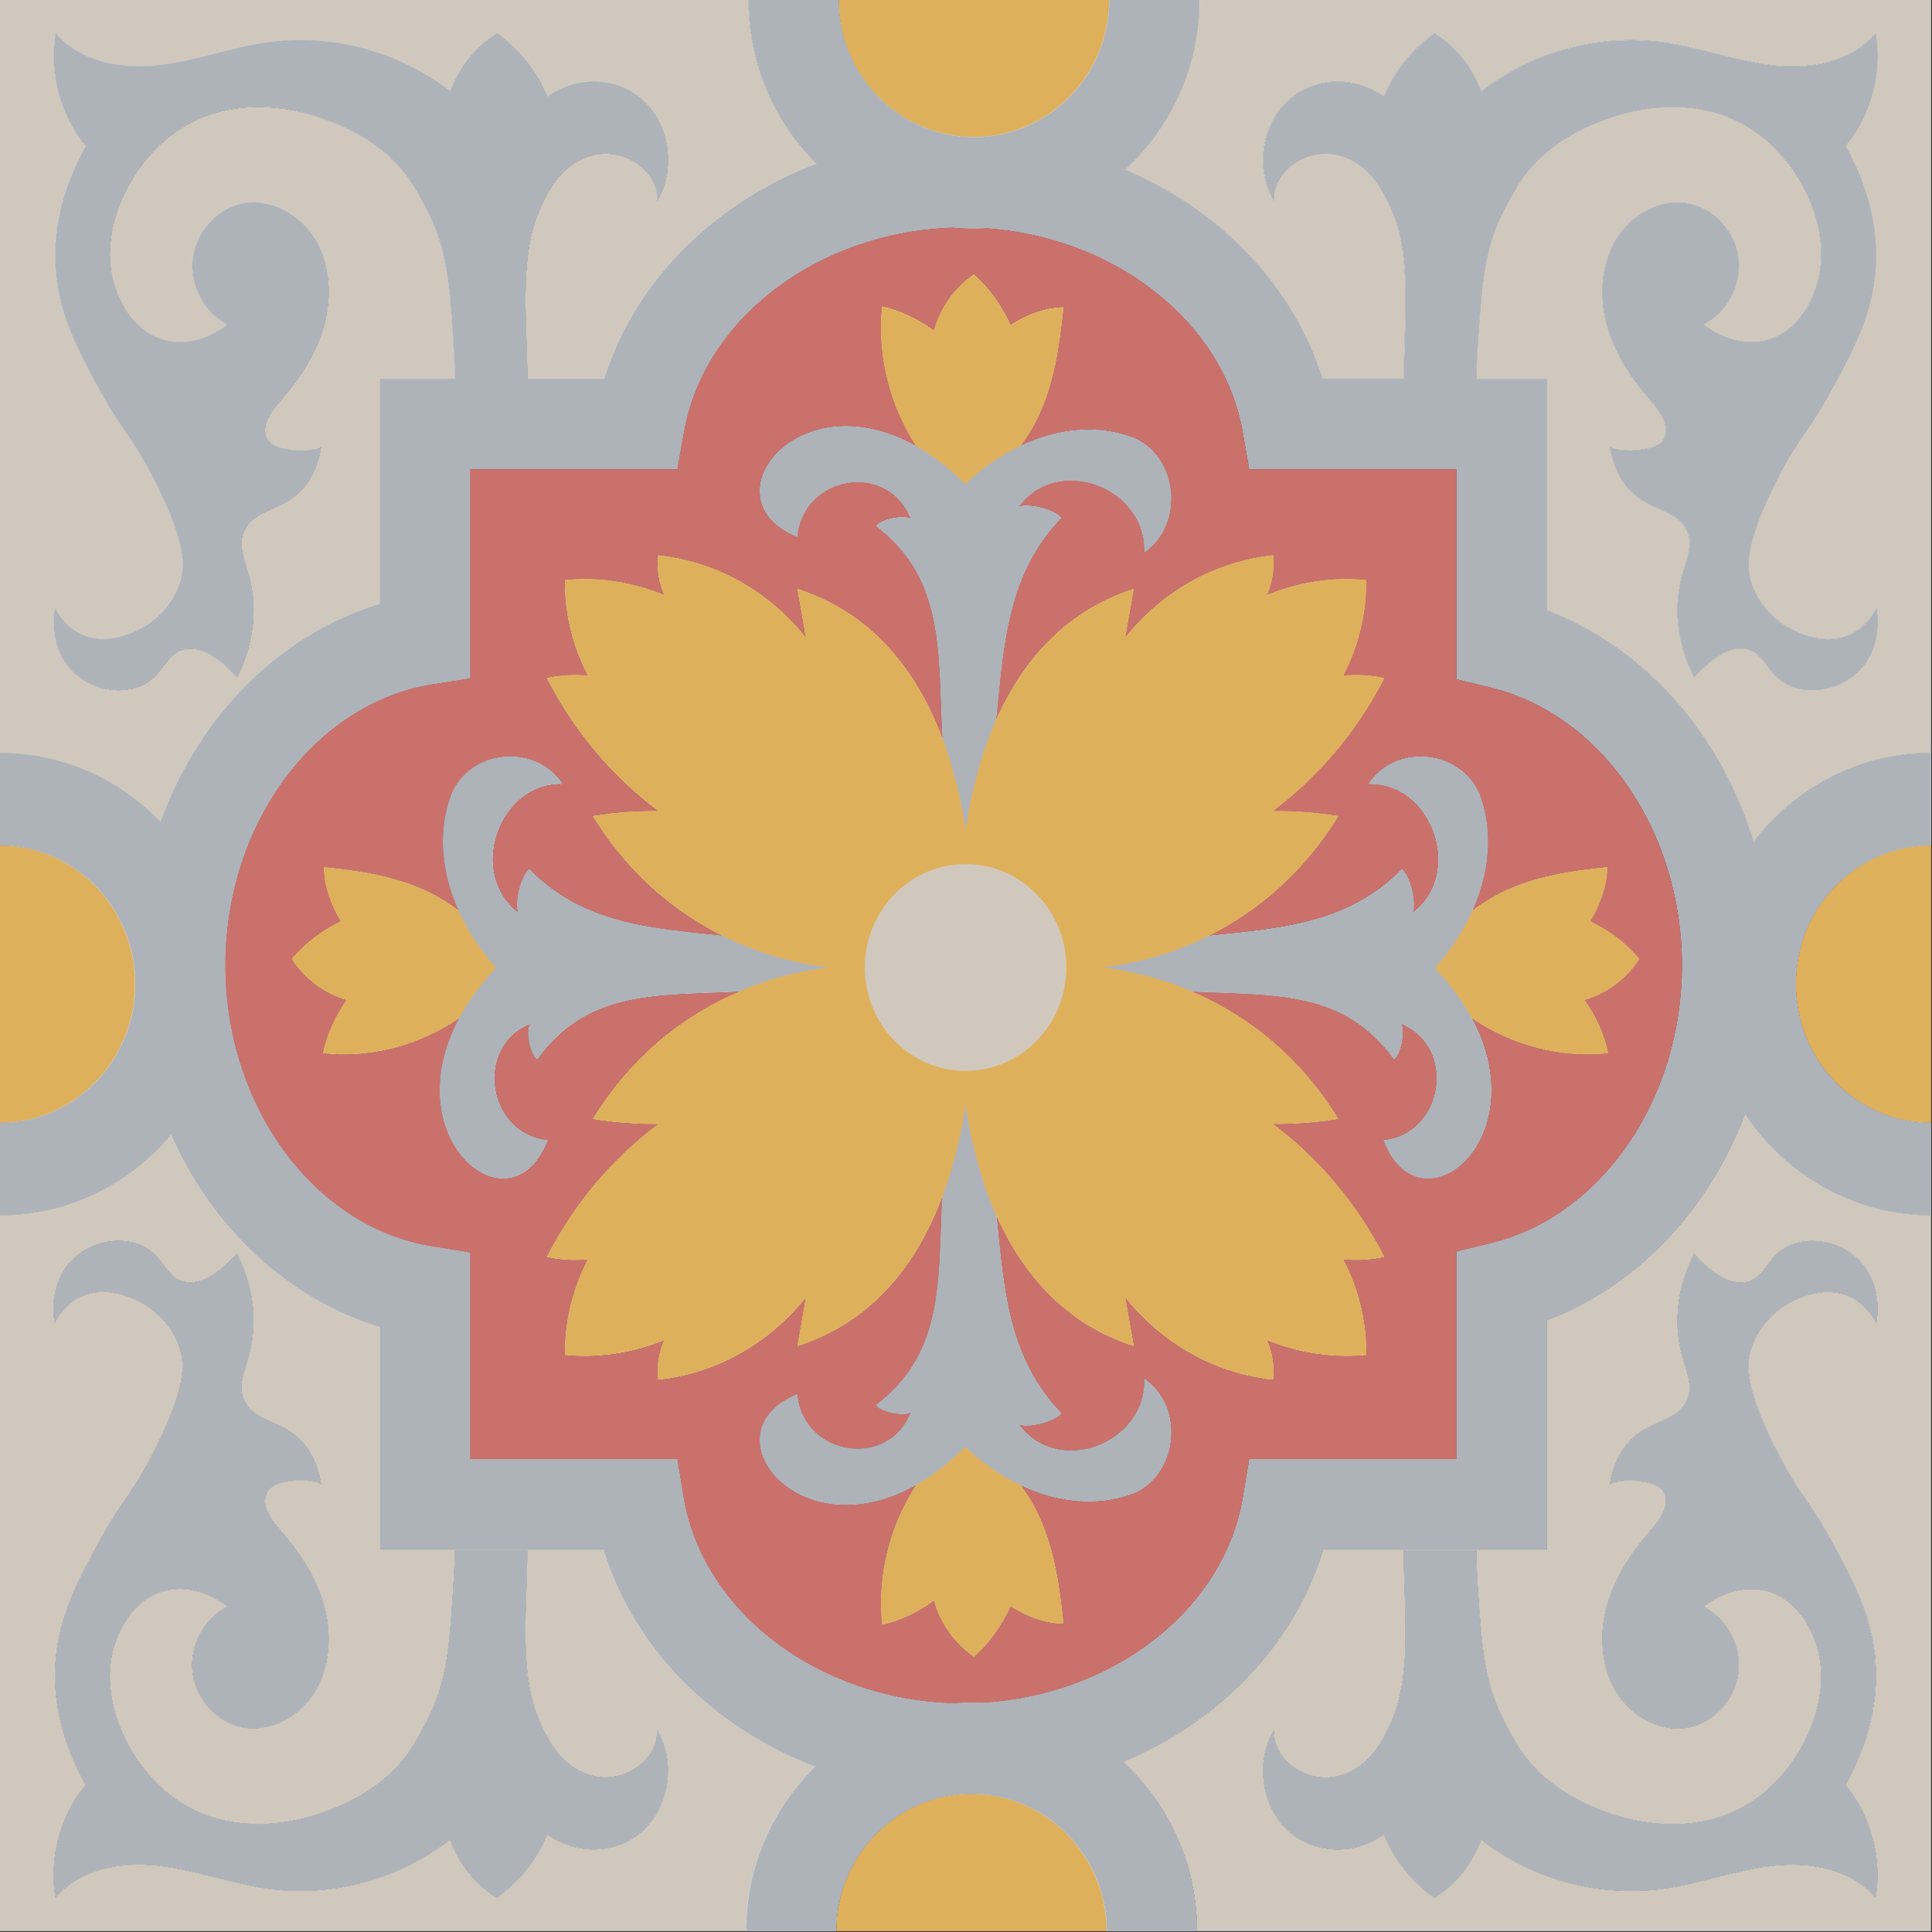 <?xml version="1.0" encoding="UTF-8"?>
<svg id="Camada_2" xmlns="http://www.w3.org/2000/svg" version="1.1" viewBox="0 0 544.22 544.21">
  <rect x="0" y="0" width="544.22" height="544.21" fill="#333333" stroke="none"/>
  <!-- Generator: Adobe Illustrator 29.7.1, SVG Export Plug-In . SVG Version: 2.1.1 Build 8)  -->
  <defs>
    <style>
      .st0, .st1, .st2 {
        fill-rule: evenodd;
      }

      .st0, .st3 {
        fill: #dfb05c;
      }

      .st1 {
        fill: #fff;
      }

      .st4 {
        fill: #ca716c;
      }

      .st5 {
        fill: #adb3b9;
      }

      .st2, .st6 {
        fill: #d1c8bd;
      }
    </style>
  </defs>
  <path class="st0" d="M38.11,277.2c0,21.57-17.1,39.09-38.11,39.09v-78.13c21,0,38.11,17.52,38.11,39.05Z"/>
  <path class="st1" d="M185.11,487.37c5.21,8.66,3.6,21.16-3.71,28.06-7.32,6.94-18.91,7.35-27.27,1.31-1.01,2.55-2.63,5.74-5.18,9.11-3.15,4.16-6.53,6.98-9.04,8.74-1.99-1.24-4.54-3.15-6.98-5.93-3.41-3.9-5.21-7.84-6.12-10.47-14.48,11.25-33.27,16.32-51.2,13.88-10.43-1.43-20.44-5.29-30.91-6.49-10.47-1.2-22.13.79-29.07,9-1.88-11.18,1.31-23.18,8.51-31.77-8.78-15.53-8.93-28.36-8.51-34.43.9-13.24,6.56-23.59,12.79-34.96,6.34-11.55,8.97-12.49,15.57-25.81,8.33-16.77,8.07-23.11,6.75-27.46-1.99-6.71-6.86-10.58-9.08-12.08-1.13-.79-11.03-7.24-19.77-2.33-3.56,1.99-5.51,5.06-6.49,6.9-.23-1.24-1.69-9.87,3.94-16.62,5.29-6.34,14.18-7.84,20.22-5.33,6.64,2.78,6.86,9.15,12.34,10.39,5.33,1.2,10.88-3.56,14.85-7.95,2.18,4.35,4.58,10.77,4.65,18.57.15,12.19-5.55,16.69-2.55,22.88,3.38,6.94,12.23,4.88,18.12,13.99,2.32,3.56,3.11,7.16,3.45,9.53-2.06-1.35-6.9-1.2-9-.83-2.36.45-4.88.86-6.12,3-2.06,3.64,1.13,7.91,3.86,11.03,5.4,6.15,10.05,13.24,12.19,21.27,2.14,8.03,1.58,17.1-2.74,24.12-4.35,7.01-12.72,11.52-20.59,9.83-7.09-1.5-12.9-8.03-13.77-15.49-.86-7.46,3.3-15.27,9.86-18.45-.94-.75-9.08-7.16-18.45-4.24-8.93,2.78-12.27,11.85-13.09,14.18-5.25,14.37,2.62,32.9,14.89,42.76,18.34,14.74,41.26,6.19,44.15,5.06,3.19-1.24,17.29-5.96,25.09-19.13,5.55-9.45,8.59-15.9,10.02-31.02.64-7.09,1.46-19.58,1.42-23.52h20.37c.08,14.74-2.51,34.02,3.19,47.53,3.38,7.95,7.54,14.22,15.72,16.13,8.14,1.95,18.04-4.31,17.67-12.98Z"/>
  <path class="st1" d="M493.22,380.16c-1.27,4.35-1.58,10.69,6.75,27.46,6.6,13.32,9.26,14.25,15.57,25.81,6.23,11.37,11.89,21.72,12.79,34.96.41,6.08.26,18.9-8.48,34.43,7.16,8.59,10.35,20.59,8.48,31.77-6.94-8.21-18.6-10.2-29.07-9-10.47,1.2-20.48,5.06-30.91,6.49-17.93,2.44-36.69-2.63-51.16-13.88-.94,2.63-2.74,6.56-6.15,10.47-2.44,2.78-4.99,4.69-6.98,5.93-2.51-1.76-5.89-4.58-9.04-8.74-2.55-3.38-4.16-6.56-5.18-9.11-8.36,6.04-19.95,5.63-27.27-1.31-7.31-6.9-8.93-19.39-3.71-28.06-.38,8.66,9.53,14.93,17.7,12.98,8.14-1.91,12.3-8.18,15.68-16.13,5.7-13.5,3.11-32.78,3.19-47.53h20.41c-.08,3.94.75,16.43,1.42,23.52,1.39,15.12,4.43,21.57,9.98,31.02,7.8,13.17,21.91,17.89,25.09,19.13,2.89,1.13,25.81,9.68,44.15-5.06,12.27-9.87,20.14-28.4,14.89-42.76-.82-2.33-4.16-11.4-13.05-14.18-9.41-2.93-17.55,3.49-18.49,4.24,6.56,3.19,10.73,10.99,9.86,18.45-.86,7.46-6.68,13.99-13.77,15.49-7.88,1.69-16.24-2.81-20.56-9.83-4.35-7.01-4.91-16.09-2.78-24.12,2.14-8.03,6.79-15.12,12.19-21.27,2.74-3.11,5.93-7.39,3.86-11.03-1.24-2.14-3.75-2.55-6.12-3-2.1-.38-6.94-.52-9,.83.34-2.36,1.13-5.96,3.45-9.53,5.89-9.12,14.78-7.05,18.12-13.99,3-6.19-2.7-10.69-2.55-22.88.08-7.8,2.48-14.22,4.65-18.57,3.98,4.39,9.53,9.15,14.85,7.95,5.48-1.24,5.7-7.61,12.34-10.39,6.04-2.51,14.93-1.01,20.22,5.33,5.63,6.75,4.16,15.38,3.94,16.62-.97-1.84-2.92-4.91-6.49-6.9-8.74-4.91-18.64,1.54-19.77,2.33-2.18,1.5-7.09,5.36-9.08,12.08Z"/>
  <path class="st2" d="M203.04,482.9c-16.13-12.23-27.57-28.43-33.05-46.4h-62.94v-62.72c-17.97-5.4-34.21-16.88-46.51-33.08-4.91-6.45-9.04-13.58-12.42-21.12-11.67,13.92-28.88,22.73-48.12,22.73v201.65h210.21c0-18.19,7.46-34.62,19.43-46.32-9.56-3.68-18.57-8.63-26.59-14.74ZM181.4,515.42c-7.32,6.94-18.91,7.35-27.27,1.31-1.01,2.55-2.63,5.74-5.18,9.11-3.15,4.16-6.53,6.98-9.04,8.74-1.99-1.24-4.54-3.15-6.98-5.93-3.41-3.9-5.21-7.84-6.12-10.47-14.48,11.25-33.27,16.32-51.2,13.88-10.43-1.43-20.44-5.29-30.91-6.49-10.47-1.2-22.13.79-29.07,9-1.88-11.18,1.31-23.18,8.51-31.77-8.78-15.53-8.93-28.36-8.51-34.43.9-13.24,6.56-23.59,12.79-34.96,6.34-11.55,8.97-12.49,15.57-25.81,8.33-16.77,8.07-23.11,6.75-27.46-1.99-6.71-6.86-10.58-9.08-12.08-1.13-.79-11.03-7.24-19.77-2.33-3.56,1.99-5.51,5.06-6.49,6.9-.23-1.24-1.69-9.87,3.94-16.62,5.29-6.34,14.18-7.84,20.22-5.33,6.64,2.78,6.86,9.15,12.34,10.39,5.33,1.2,10.88-3.56,14.85-7.95,2.18,4.35,4.58,10.77,4.65,18.57.15,12.19-5.55,16.69-2.55,22.88,3.38,6.94,12.23,4.88,18.12,13.99,2.32,3.56,3.11,7.16,3.45,9.53-2.06-1.35-6.9-1.2-9-.83-2.36.45-4.88.86-6.12,3-2.06,3.64,1.13,7.91,3.86,11.03,5.4,6.15,10.05,13.24,12.19,21.27,2.14,8.03,1.58,17.1-2.74,24.12-4.35,7.01-12.72,11.52-20.59,9.83-7.09-1.5-12.9-8.03-13.77-15.49-.86-7.46,3.3-15.27,9.86-18.45-.94-.75-9.08-7.16-18.45-4.24-8.93,2.78-12.27,11.85-13.09,14.18-5.25,14.37,2.62,32.9,14.89,42.76,18.34,14.74,41.26,6.19,44.15,5.06,3.19-1.24,17.29-5.96,25.09-19.13,5.55-9.45,8.59-15.9,10.02-31.02.64-7.09,1.46-19.58,1.42-23.52h20.37c.08,14.74-2.51,34.02,3.19,47.53,3.38,7.95,7.54,14.22,15.72,16.13,8.14,1.95,18.04-4.31,17.67-12.98,5.21,8.66,3.6,21.16-3.71,28.06Z"/>
  <path class="st2" d="M491.53,313.85c-3.3,8.66-7.62,16.8-12.87,24.19-11.18,15.79-26.22,27.57-42.99,33.91v64.55h-62.98c-5.44,17.97-16.92,34.17-33.01,46.4-7.13,5.4-14.97,9.9-23.33,13.43,12.79,11.78,20.82,28.77,20.82,47.64h206.79v-201.65c-21.76,0-41-11.29-52.44-28.47ZM499.97,407.62c6.6,13.32,9.26,14.25,15.57,25.81,6.23,11.37,11.89,21.72,12.79,34.96.41,6.08.26,18.9-8.48,34.43,7.16,8.59,10.35,20.59,8.48,31.77-6.94-8.21-18.6-10.2-29.07-9-10.47,1.2-20.48,5.06-30.91,6.49-17.93,2.44-36.69-2.63-51.16-13.88-.94,2.63-2.74,6.56-6.15,10.47-2.44,2.78-4.99,4.69-6.98,5.93-2.51-1.76-5.89-4.58-9.04-8.74-2.55-3.38-4.16-6.56-5.18-9.11-8.36,6.04-19.95,5.63-27.27-1.31-7.31-6.9-8.93-19.39-3.71-28.06-.38,8.66,9.53,14.93,17.7,12.98,8.14-1.91,12.3-8.18,15.68-16.13,5.7-13.5,3.11-32.78,3.19-47.53h20.41c-.08,3.94.75,16.43,1.42,23.52,1.39,15.12,4.43,21.57,9.98,31.02,7.8,13.17,21.91,17.89,25.09,19.13,2.89,1.13,25.81,9.68,44.15-5.06,12.27-9.87,20.14-28.4,14.89-42.76-.82-2.33-4.16-11.4-13.05-14.18-9.41-2.93-17.55,3.49-18.49,4.24,6.56,3.19,10.73,10.99,9.86,18.45-.86,7.46-6.68,13.99-13.77,15.49-7.88,1.69-16.24-2.81-20.56-9.83-4.35-7.01-4.91-16.09-2.78-24.12,2.14-8.03,6.79-15.12,12.19-21.27,2.74-3.11,5.93-7.39,3.86-11.03-1.24-2.14-3.75-2.55-6.12-3-2.1-.38-6.94-.52-9,.83.34-2.36,1.13-5.96,3.45-9.53,5.89-9.12,14.78-7.05,18.12-13.99,3-6.19-2.7-10.69-2.55-22.88.08-7.8,2.48-14.22,4.65-18.57,3.98,4.39,9.53,9.15,14.85,7.95,5.48-1.24,5.7-7.61,12.34-10.39,6.04-2.51,14.93-1.01,20.22,5.33,5.63,6.75,4.16,15.38,3.94,16.62-.97-1.84-2.92-4.91-6.49-6.9-8.74-4.91-18.64,1.54-19.77,2.33-2.18,1.5-7.09,5.36-9.08,12.08-1.27,4.35-1.58,10.69,6.75,27.46Z"/>
  <path class="st2" d="M543.97,0v212.08c-20.29,0-38.37,9.83-50,25.06-3.45-11.29-8.63-21.94-15.3-31.32-11.18-15.79-26.22-27.57-42.99-33.91v-65.23h-19.84c0-4.39.79-16.13,1.42-22.92,1.39-15.12,4.43-21.57,9.98-31.02,7.8-13.17,21.91-17.89,25.09-19.13,2.89-1.13,25.81-9.68,44.15,5.06,12.27,9.83,20.14,28.36,14.89,42.76-.82,2.29-4.16,11.4-13.05,14.18-9.41,2.93-17.55-3.49-18.49-4.24,6.56-3.23,10.73-10.99,9.86-18.46-.86-7.46-6.68-14.03-13.77-15.53-7.88-1.65-16.24,2.85-20.56,9.87-4.35,7.01-4.91,16.05-2.78,24.08,2.14,8.03,6.79,15.15,12.19,21.31,2.74,3.11,5.93,7.39,3.86,11.03-1.24,2.14-3.75,2.55-6.12,2.96-2.1.41-6.94.56-9-.79.34,2.36,1.13,5.96,3.45,9.53,5.89,9.08,14.78,7.05,18.12,13.99,3,6.15-2.7,10.69-2.55,22.88.08,7.8,2.48,14.22,4.65,18.57,3.98-4.39,9.53-9.15,14.85-7.95,5.48,1.24,5.7,7.61,12.34,10.39,6.04,2.51,14.93,1.01,20.22-5.33,5.63-6.75,4.16-15.42,3.94-16.62-.97,1.84-2.92,4.91-6.49,6.9-8.74,4.91-18.64-1.58-19.77-2.33-2.18-1.5-7.09-5.4-9.08-12.08-1.27-4.35-1.58-10.69,6.75-27.49,6.6-13.32,9.26-14.25,15.57-25.77,6.23-11.37,11.89-21.72,12.79-35,.41-6.04.26-18.87-8.48-34.43,7.16-8.55,10.35-20.56,8.48-31.73-6.94,8.18-18.6,10.2-29.07,9-10.47-1.2-20.48-5.06-30.91-6.49-17.93-2.44-36.69,2.63-51.16,13.84-.94-2.59-2.74-6.53-6.15-10.43-2.44-2.78-4.99-4.69-6.98-5.93-2.51,1.76-5.89,4.58-9.04,8.74-2.55,3.34-4.16,6.56-5.18,9.11-8.36-6.04-19.95-5.63-27.27,1.31-7.31,6.9-8.93,19.35-3.71,28.06-.38-8.67,9.53-14.93,17.7-12.98,8.14,1.91,12.3,8.18,15.68,16.13,5.63,13.32,3.19,32.26,3.19,46.92h-22.92c-5.59-17.78-17.07-33.83-33.12-45.95-6.9-5.21-14.48-9.53-22.51-12.94,12.87-11.82,20.97-28.85,20.97-47.79h206.12Z"/>
  <path class="st2" d="M230.05,46.06c-9.6,3.64-18.64,8.55-26.71,14.67-16.06,12.12-27.57,28.17-33.12,45.95h-21.68c0-14.67-2.44-33.61,3.19-46.92,3.38-7.95,7.54-14.22,15.72-16.13,8.14-1.95,18.04,4.31,17.67,12.98,5.21-8.7,3.6-21.16-3.71-28.06-7.32-6.94-18.91-7.35-27.27-1.31-1.01-2.55-2.63-5.78-5.18-9.11-3.15-4.16-6.53-6.98-9.04-8.74-1.99,1.24-4.54,3.15-6.98,5.93-3.41,3.9-5.21,7.84-6.12,10.43-14.48-11.22-33.27-16.28-51.2-13.84-10.43,1.42-20.44,5.29-30.91,6.49-10.47,1.2-22.13-.83-29.07-9-1.88,11.18,1.31,23.18,8.51,31.73-8.78,15.57-8.93,28.39-8.51,34.43.9,13.28,6.56,23.63,12.79,35,6.34,11.52,8.97,12.45,15.57,25.77,8.33,16.8,8.07,23.14,6.75,27.49-1.99,6.68-6.86,10.58-9.08,12.08-1.13.75-11.03,7.24-19.77,2.33-3.56-1.99-5.51-5.06-6.49-6.9-.23,1.2-1.69,9.87,3.94,16.62,5.29,6.34,14.18,7.84,20.22,5.33,6.64-2.78,6.86-9.15,12.34-10.39,5.33-1.2,10.88,3.56,14.85,7.95,2.18-4.35,4.58-10.77,4.65-18.57.15-12.19-5.55-16.73-2.55-22.88,3.38-6.94,12.23-4.91,18.12-13.99,2.32-3.56,3.11-7.16,3.45-9.53-2.06,1.35-6.9,1.2-9,.79-2.36-.41-4.88-.83-6.12-2.96-2.06-3.64,1.13-7.91,3.86-11.03,5.4-6.15,10.05-13.28,12.19-21.31,2.14-8.03,1.58-17.07-2.74-24.08-4.35-7.01-12.72-11.52-20.59-9.87-7.09,1.5-12.9,8.06-13.77,15.53-.86,7.46,3.3,15.23,9.86,18.46-.94.75-9.08,7.16-18.45,4.24-8.93-2.78-12.27-11.89-13.09-14.18-5.25-14.4,2.62-32.93,14.89-42.76,18.34-14.74,41.26-6.19,44.15-5.06,3.19,1.24,17.29,5.96,25.09,19.13,5.55,9.45,8.59,15.9,10.02,31.02.64,6.79,1.39,18.45,1.42,22.92h-21.12v63.39c-17.97,5.4-34.21,16.88-46.51,33.08-6.45,8.51-11.63,18.12-15.38,28.36-11.52-11.97-27.5-19.43-45.16-19.43V0h210.88c0,18.04,7.35,34.36,19.17,46.06Z"/>
  <path class="st0" d="M312.46,0c0,21.04-16.69,38.22-37.32,38.64-1.05-.04-2.1-.08-3.15-.08-19.88-1.24-35.75-18.04-35.75-38.56h76.22Z"/>
  <path class="st0" d="M543.97,238.15v78.13c-21,0-38.11-17.52-38.11-39.09s17.1-39.05,38.11-39.05Z"/>
  <path class="st0" d="M311.78,543.97h-76.22c0-21.31,17.1-38.67,38.11-38.67s38.11,17.37,38.11,38.67Z"/>
  <path class="st1" d="M452.78,244.23c-.08,5.33-2.06,10.73-4.8,15.27,5.36,2.63,9.94,6,13.84,10.62-3.6,5.59-9.19,9.75-15.45,11.59,3.11,4.31,5.63,9.71,6.64,14.97-13.32,1.5-27.19-2.18-38.37-9.83,18.38,34.32-14.74,60.84-24.91,34.32,16.92-1.65,20.86-26.33,4.88-32.78,1.42,1.8-.15,9.11-1.95,10.02-14.25-19.77-34.1-17.93-56.87-19.09,6.64,2.81,13.77,6.83,20.78,12.45,9.98,8.06,16.47,16.88,20.48,23.44-3.23.56-6.71.98-10.5,1.2-2.81.19-5.44.26-7.91.23,4.31,3.26,9.15,7.39,13.95,12.57,8.25,8.85,13.77,17.74,17.41,24.87-1.61.34-3.49.68-5.63.79-2.25.15-4.28.08-5.96-.11,1.54,2.93,3.19,6.68,4.43,11.22,1.73,6.19,2.1,11.7,2.06,15.72-3.71.38-8.48.45-13.99-.34-5.74-.83-10.47-2.4-13.99-3.83.56,1.24,1.16,2.96,1.54,5.06.41,2.48.34,4.58.19,6.11-4.69-.53-10.69-1.69-17.29-4.5-12.45-5.33-20.33-13.62-24.34-18.61.82,4.58,1.61,9.11,2.4,13.65-6.86-2.21-11.74-5.06-14.67-6.98-12.08-8.03-19.43-19.43-23.97-29.52,2.03,20.67,3.3,39.84,18.19,55.33-1.5,2.4-9.79,4.39-11.97,3.11,10.84,15,35.97,5.59,35.37-12.79,11.21,7.69,9.64,26.52-2.7,32.15-10.73,4.16-22.06,2.63-32.11-2.14,1.91,2.51,3.56,5.25,4.91,8.1,4.58,9.64,6.04,20.26,7.13,30.91-5.21-.04-10.47-2.06-14.89-4.91-2.59,5.51-5.85,10.2-10.35,14.22-5.44-3.71-9.53-9.42-11.29-15.83-4.24,3.15-9.49,5.74-14.59,6.79-1.46-13.69,2.1-27.94,9.6-39.39-33.53,18.91-59.34-15.08-33.5-25.54,1.61,17.4,25.69,21.38,32,5.03-1.8,1.46-8.89-.19-9.79-1.99,19.32-14.67,17.48-35.15,18.64-58.59-4.16,11.22-11.82,25.54-26.18,35.07-2.92,1.91-7.8,4.76-14.67,6.98.79-4.54,1.58-9.08,2.4-13.65-4.01,4.99-11.89,13.28-24.34,18.61-6.6,2.81-12.6,3.98-17.25,4.5-.19-1.54-.26-3.64.15-6.11.34-2.1.97-3.83,1.54-5.06-3.53,1.43-8.25,3-13.99,3.83-5.51.79-10.28.71-13.99.34-.04-4.01.34-9.53,2.06-15.72,1.24-4.54,2.89-8.29,4.43-11.22-1.69.19-3.71.26-5.96.11-2.14-.11-4.05-.45-5.63-.79,3.64-7.13,9.15-16.02,17.41-24.87,4.84-5.18,9.64-9.3,13.99-12.57-2.51.04-5.18-.04-7.95-.23-3.79-.23-7.32-.64-10.5-1.2,4.05-6.56,10.5-15.38,20.48-23.44,7.01-5.63,14.14-9.6,20.78-12.45-22.77,1.16-42.61-.68-56.87,19.09-1.76-.9-3.38-8.21-1.95-10.02-15.98,6.45-12.04,31.13,4.91,32.78-10.2,26.52-43.33,0-24.91-34.36-11.18,7.69-25.09,11.37-38.41,9.87,1.05-5.25,3.56-10.65,6.64-14.97-6.26-1.84-11.85-6-15.45-11.59,3.9-4.61,8.48-7.99,13.84-10.62-2.74-4.54-4.73-9.94-4.8-15.27,10.43,1.09,20.74,2.59,30.16,7.31,2.74,1.39,5.4,3,7.84,4.95-4.61-10.32-6.08-21.87-1.99-32.86,5.44-12.68,23.78-14.29,31.28-2.78-17.89-.6-27.08,25.17-12.42,36.27-1.28-2.21.67-10.73,3.04-12.27,15.19,15.38,33.98,16.62,54.28,18.72-5.21-2.63-10.65-5.96-15.98-10.28-9.98-8.06-16.43-16.88-20.48-23.44,3.19-.53,6.71-.98,10.5-1.2,2.78-.19,5.44-.23,7.95-.23-4.35-3.26-9.15-7.39-13.99-12.57-8.25-8.85-13.77-17.74-17.41-24.87,1.58-.34,3.49-.68,5.63-.79,2.25-.15,4.28-.08,5.96.11-1.54-2.93-3.19-6.68-4.43-11.22-1.73-6.19-2.1-11.7-2.06-15.72,3.71-.38,8.48-.49,13.99.34,5.74.83,10.47,2.4,13.99,3.86-.56-1.28-1.2-3-1.54-5.1-.41-2.48-.34-4.58-.15-6.11,4.65.53,10.65,1.73,17.25,4.5,12.45,5.33,20.33,13.62,24.34,18.61-.82-4.58-1.61-9.11-2.4-13.65,6.86,2.21,11.74,5.06,14.67,7.01,14.4,9.53,22.06,23.93,26.26,35.18-1.31-23.97.94-44.9-18.72-59.83.9-1.8,7.99-3.45,9.79-1.99-6.3-16.39-30.38-12.38-32,5.03-25.84-10.47-.04-44.45,33.5-25.58-7.5-11.44-11.07-25.69-9.6-39.35,5.1,1.05,10.35,3.64,14.59,6.79,1.76-6.41,5.85-12.15,11.29-15.83,4.5,4.01,7.77,8.7,10.35,14.22,4.43-2.85,9.68-4.88,14.89-4.95-1.09,10.69-2.55,21.27-7.13,30.91-1.35,2.85-3,5.55-4.88,8.1,10.05-4.76,21.34-6.26,32.07-2.1,12.34,5.63,13.92,24.42,2.7,32.15.6-18.38-24.53-27.79-35.37-12.79,2.18-1.28,10.47.71,11.97,3.11-15.23,15.83-16.2,35.52-18.34,56.75,4.54-10.17,11.89-21.76,24.12-29.82,2.92-1.95,7.8-4.8,14.67-7.01-.79,4.54-1.58,9.08-2.4,13.65,4.01-4.99,11.89-13.28,24.34-18.61,6.6-2.78,12.6-3.98,17.29-4.5.15,1.54.23,3.64-.19,6.11-.37,2.1-.97,3.83-1.54,5.1,3.53-1.46,8.25-3.04,13.99-3.86,5.51-.83,10.28-.71,13.99-.34.04,4.01-.34,9.53-2.06,15.72-1.24,4.54-2.89,8.29-4.43,11.22,1.69-.19,3.71-.26,5.96-.11,2.14.11,4.01.45,5.63.79-3.64,7.13-9.15,16.02-17.41,24.87-4.8,5.18-9.64,9.3-13.95,12.57,2.47,0,5.1.04,7.91.23,3.79.23,7.28.68,10.5,1.2-4.01,6.56-10.5,15.38-20.48,23.44-5.36,4.31-10.76,7.65-15.98,10.28,20.29-2.1,39.09-3.34,54.31-18.72,2.33,1.54,4.28,10.05,3,12.27,14.67-11.1,5.48-36.87-12.42-36.27,7.5-11.52,25.84-9.9,31.28,2.78,4.09,10.99,2.62,22.54-1.99,32.86,2.44-1.91,5.1-3.56,7.84-4.95,9.41-4.73,19.73-6.23,30.16-7.31Z"/>
  <path class="st1" d="M543.97,238.15v-26.07c-20.29,0-38.37,9.83-50,25.06-3.45-11.29-8.63-21.94-15.3-31.32-11.18-15.79-26.22-27.57-42.99-33.91v-65.23h-19.84c0-4.39.79-16.13,1.42-22.92,1.39-15.12,4.43-21.57,9.98-31.02,7.8-13.17,21.91-17.89,25.09-19.13,2.89-1.13,25.81-9.68,44.15,5.06,12.27,9.83,20.14,28.36,14.89,42.76-.82,2.29-4.16,11.4-13.05,14.18-9.41,2.93-17.55-3.49-18.49-4.24,6.56-3.23,10.73-10.99,9.86-18.46-.86-7.46-6.68-14.03-13.77-15.53-7.88-1.65-16.24,2.85-20.56,9.87-4.35,7.01-4.91,16.05-2.78,24.08,2.14,8.03,6.79,15.15,12.19,21.31,2.74,3.11,5.93,7.39,3.86,11.03-1.24,2.14-3.75,2.55-6.12,2.96-2.1.41-6.94.56-9-.79.34,2.36,1.13,5.96,3.45,9.53,5.89,9.08,14.78,7.05,18.12,13.99,3,6.15-2.7,10.69-2.55,22.88.08,7.8,2.48,14.22,4.65,18.57,3.98-4.39,9.53-9.15,14.85-7.95,5.48,1.24,5.7,7.61,12.34,10.39,6.04,2.51,14.93,1.01,20.22-5.33,5.63-6.75,4.16-15.42,3.94-16.62-.97,1.84-2.92,4.91-6.49,6.9-8.74,4.91-18.64-1.58-19.77-2.33-2.18-1.5-7.09-5.4-9.08-12.08-1.27-4.35-1.58-10.69,6.75-27.49,6.6-13.32,9.26-14.25,15.57-25.77,6.23-11.37,11.89-21.72,12.79-35,.41-6.04.26-18.87-8.48-34.43,7.16-8.55,10.35-20.56,8.48-31.73-6.94,8.18-18.6,10.2-29.07,9-10.47-1.2-20.48-5.06-30.91-6.49-17.93-2.44-36.69,2.63-51.16,13.84-.94-2.59-2.74-6.53-6.15-10.43-2.44-2.78-4.99-4.69-6.98-5.93-2.51,1.76-5.89,4.58-9.04,8.74-2.55,3.34-4.16,6.56-5.18,9.11-8.36-6.04-19.95-5.63-27.27,1.31-7.31,6.9-8.93,19.35-3.71,28.06-.38-8.67,9.53-14.93,17.7-12.98,8.14,1.91,12.3,8.18,15.68,16.13,5.63,13.32,3.19,32.26,3.19,46.92h-22.92c-5.59-17.78-17.07-33.83-33.12-45.95-6.9-5.21-14.48-9.53-22.51-12.94,12.87-11.82,20.97-28.85,20.97-47.79h-25.39c0,21.04-16.69,38.22-37.32,38.64-1.05-.04-2.1-.08-3.15-.08-19.88-1.24-35.75-18.04-35.75-38.56h-25.36c0,18.04,7.35,34.36,19.17,46.06-9.6,3.64-18.64,8.55-26.71,14.67-16.06,12.12-27.57,28.17-33.12,45.95h-21.68c0-14.67-2.44-33.61,3.19-46.92,3.38-7.95,7.54-14.22,15.72-16.13,8.14-1.95,18.04,4.31,17.67,12.98,5.21-8.7,3.6-21.16-3.71-28.06-7.32-6.94-18.91-7.35-27.27-1.31-1.01-2.55-2.63-5.78-5.18-9.11-3.15-4.16-6.53-6.98-9.04-8.74-1.99,1.24-4.54,3.15-6.98,5.93-3.41,3.9-5.21,7.84-6.12,10.43-14.48-11.22-33.27-16.28-51.2-13.84-10.43,1.42-20.44,5.29-30.91,6.49-10.47,1.2-22.13-.83-29.07-9-1.88,11.18,1.31,23.18,8.51,31.73-8.78,15.57-8.93,28.39-8.51,34.43.9,13.28,6.56,23.63,12.79,35,6.34,11.52,8.97,12.45,15.57,25.77,8.33,16.8,8.07,23.14,6.75,27.49-1.99,6.68-6.86,10.58-9.08,12.08-1.13.75-11.03,7.24-19.77,2.33-3.56-1.99-5.51-5.06-6.49-6.9-.23,1.2-1.69,9.87,3.94,16.62,5.29,6.34,14.18,7.84,20.22,5.33,6.64-2.78,6.86-9.15,12.34-10.39,5.33-1.2,10.88,3.56,14.85,7.95,2.18-4.35,4.58-10.77,4.65-18.57.15-12.19-5.55-16.73-2.55-22.88,3.38-6.94,12.23-4.91,18.12-13.99,2.32-3.56,3.11-7.16,3.45-9.53-2.06,1.35-6.9,1.2-9,.79-2.36-.41-4.88-.83-6.12-2.96-2.06-3.64,1.13-7.91,3.86-11.03,5.4-6.15,10.05-13.28,12.19-21.31,2.14-8.03,1.58-17.07-2.74-24.08-4.35-7.01-12.72-11.52-20.59-9.87-7.09,1.5-12.9,8.06-13.77,15.53-.86,7.46,3.3,15.23,9.86,18.46-.94.75-9.08,7.16-18.45,4.24-8.93-2.78-12.27-11.89-13.09-14.18-5.25-14.4,2.62-32.93,14.89-42.76,18.34-14.74,41.26-6.19,44.15-5.06,3.19,1.24,17.29,5.96,25.09,19.13,5.55,9.45,8.59,15.9,10.02,31.02.64,6.79,1.39,18.45,1.42,22.92h-21.12v63.39c-17.97,5.4-34.21,16.88-46.51,33.08-6.45,8.51-11.63,18.12-15.38,28.36-11.52-11.97-27.5-19.43-45.16-19.43v26.07c21,0,38.11,17.52,38.11,39.05s-17.1,39.09-38.11,39.09v26.03c19.24,0,36.46-8.81,48.12-22.73,3.38,7.54,7.5,14.67,12.42,21.12,12.3,16.2,28.55,27.68,46.51,33.08v62.72h62.94c5.48,17.97,16.92,34.17,33.05,46.4,8.03,6.11,17.03,11.07,26.59,14.74-11.97,11.7-19.43,28.13-19.43,46.32h25.36c0-21.31,17.1-38.67,38.11-38.67s38.11,17.37,38.11,38.67h25.39c0-18.87-8.03-35.86-20.82-47.64,8.36-3.53,16.2-8.03,23.33-13.43,16.09-12.23,27.57-28.43,33.01-46.4h62.98v-64.55c16.77-6.34,31.81-18.12,42.99-33.91,5.25-7.39,9.56-15.53,12.87-24.19,11.44,17.18,30.68,28.47,52.44,28.47v-26.03c-21,0-38.11-17.52-38.11-39.09s17.1-39.05,38.11-39.05ZM420,350.19l-9.71,2.36v58.48h-58.37l-1.76,10.65c-5.21,31.55-36.16,55.7-73.14,57.95-1.12-.04-2.21-.08-3.34-.08-1.69,0-3.38.08-5.06.23-38.26-1.13-70.71-25.73-76.07-58.1l-1.76-10.65h-58.33v-58.22l-10.69-1.73c-33.24-5.33-58.29-39.39-58.29-79.18s25.06-73.78,58.29-79.15l10.69-1.69v-58.89h58.33l1.88-10.54c5.59-31.96,37.77-56.23,75.51-57.54,2.03.19,4.13.3,6.19.3,1.27,0,2.51-.04,3.75-.11,36.2,2.63,66.54,26.41,71.98,57.35l1.84,10.54h58.37v59.12l9.71,2.36c31.17,7.61,53.83,40.51,53.83,78.25s-22.66,70.71-53.83,78.28Z"/>
  <path class="st5" d="M524.61,187.93c-5.29,6.34-14.18,7.84-20.22,5.33-6.64-2.78-6.86-9.15-12.34-10.39-5.33-1.2-10.88,3.56-14.85,7.95-2.18-4.35-4.58-10.77-4.65-18.57-.15-12.19,5.55-16.73,2.55-22.88-3.34-6.94-12.23-4.91-18.12-13.99-2.32-3.56-3.11-7.16-3.45-9.53,2.06,1.35,6.9,1.2,9,.79,2.36-.41,4.88-.83,6.12-2.96,2.06-3.64-1.13-7.91-3.86-11.03-5.4-6.15-10.05-13.28-12.19-21.31-2.14-8.03-1.58-17.07,2.78-24.08,4.31-7.01,12.68-11.52,20.56-9.87,7.09,1.5,12.9,8.06,13.77,15.53.86,7.46-3.3,15.23-9.86,18.46.94.75,9.08,7.16,18.49,4.24,8.89-2.78,12.23-11.89,13.05-14.18,5.25-14.4-2.62-32.93-14.89-42.76-18.34-14.74-41.26-6.19-44.15-5.06-3.19,1.24-17.29,5.96-25.09,19.13-5.55,9.45-8.59,15.9-9.98,31.02-.64,6.79-1.42,18.53-1.42,22.92v.56h-20.41v-.56c0-14.67,2.44-33.61-3.19-46.92-3.38-7.95-7.54-14.22-15.68-16.13-8.18-1.95-18.08,4.31-17.7,12.98-5.21-8.7-3.6-21.16,3.71-28.06,7.32-6.94,18.91-7.35,27.27-1.31,1.01-2.55,2.63-5.78,5.18-9.11,3.15-4.16,6.53-6.98,9.04-8.74,1.99,1.24,4.54,3.15,6.98,5.93,3.41,3.9,5.21,7.84,6.15,10.43,14.48-11.22,33.23-16.28,51.16-13.84,10.43,1.42,20.44,5.29,30.91,6.49,10.47,1.2,22.13-.83,29.07-9,1.88,11.18-1.31,23.18-8.48,31.73,8.74,15.57,8.89,28.39,8.48,34.43-.9,13.28-6.56,23.63-12.79,35-6.3,11.52-8.97,12.45-15.57,25.77-8.33,16.8-8.03,23.14-6.75,27.49,1.99,6.68,6.9,10.58,9.08,12.08,1.13.75,11.03,7.24,19.77,2.33,3.56-1.99,5.51-5.06,6.49-6.9.23,1.2,1.69,9.87-3.94,16.62Z"/>
  <path class="st5" d="M185.11,56.6c.38-8.67-9.53-14.93-17.67-12.98-8.18,1.91-12.34,8.18-15.72,16.13-5.63,13.32-3.19,32.26-3.19,46.92v.56h-20.37v-.56c-.04-4.46-.79-16.13-1.42-22.92-1.43-15.12-4.47-21.57-10.02-31.02-7.8-13.17-21.91-17.89-25.09-19.13-2.89-1.13-25.81-9.68-44.15,5.06-12.27,9.83-20.14,28.36-14.89,42.76.82,2.29,4.16,11.4,13.09,14.18,9.38,2.93,17.52-3.49,18.45-4.24-6.56-3.23-10.73-10.99-9.86-18.46.86-7.46,6.68-14.03,13.77-15.53,7.88-1.65,16.24,2.85,20.59,9.87,4.31,7.01,4.88,16.05,2.74,24.08-2.14,8.03-6.79,15.15-12.19,21.31-2.74,3.11-5.93,7.39-3.86,11.03,1.24,2.14,3.75,2.55,6.12,2.96,2.1.41,6.94.56,9-.79-.34,2.36-1.13,5.96-3.45,9.53-5.89,9.08-14.74,7.05-18.12,13.99-3,6.15,2.7,10.69,2.55,22.88-.08,7.8-2.48,14.22-4.65,18.57-3.98-4.39-9.53-9.15-14.85-7.95-5.48,1.24-5.7,7.61-12.34,10.39-6.04,2.51-14.93,1.01-20.22-5.33-5.63-6.75-4.16-15.42-3.94-16.62.97,1.84,2.92,4.91,6.49,6.9,8.74,4.91,18.64-1.58,19.77-2.33,2.21-1.5,7.09-5.4,9.08-12.08,1.31-4.35,1.58-10.69-6.75-27.49-6.6-13.32-9.23-14.25-15.57-25.77-6.23-11.37-11.89-21.72-12.79-35-.41-6.04-.26-18.87,8.51-34.43-7.2-8.55-10.39-20.56-8.51-31.73,6.94,8.18,18.6,10.2,29.07,9,10.47-1.2,20.48-5.06,30.91-6.49,17.93-2.44,36.72,2.63,51.2,13.84.9-2.59,2.7-6.53,6.12-10.43,2.44-2.78,4.99-4.69,6.98-5.93,2.51,1.76,5.89,4.58,9.04,8.74,2.55,3.34,4.16,6.56,5.18,9.11,8.36-6.04,19.95-5.63,27.27,1.31,7.31,6.9,8.93,19.35,3.71,28.06Z"/>
  <path class="st5" d="M519.85,502.82c7.16,8.59,10.35,20.59,8.48,31.77-6.94-8.21-18.6-10.2-29.07-9-10.47,1.2-20.48,5.06-30.91,6.49-17.93,2.44-36.69-2.63-51.16-13.88-.94,2.63-2.74,6.56-6.15,10.47-2.44,2.78-4.99,4.69-6.98,5.93-2.51-1.76-5.89-4.58-9.04-8.74-2.55-3.38-4.16-6.56-5.18-9.11-8.36,6.04-19.95,5.63-27.27-1.31-7.31-6.9-8.93-19.39-3.71-28.06-.38,8.66,9.53,14.93,17.7,12.98,8.14-1.91,12.3-8.18,15.68-16.13,5.7-13.5,3.11-32.78,3.19-47.53h20.41c-.08,3.94.75,16.43,1.42,23.52,1.39,15.12,4.43,21.57,9.98,31.02,7.8,13.17,21.91,17.89,25.09,19.13,2.89,1.13,25.81,9.68,44.15-5.06,12.27-9.87,20.14-28.4,14.89-42.76-.82-2.33-4.16-11.4-13.05-14.18-9.41-2.93-17.55,3.49-18.49,4.24,6.56,3.19,10.73,10.99,9.86,18.45-.86,7.46-6.68,13.99-13.77,15.49-7.88,1.69-16.24-2.81-20.56-9.83-4.35-7.01-4.91-16.09-2.78-24.12,2.14-8.03,6.79-15.12,12.19-21.27,2.74-3.11,5.93-7.39,3.86-11.03-1.24-2.14-3.75-2.55-6.12-3-2.1-.38-6.94-.52-9,.83.34-2.36,1.13-5.96,3.45-9.53,5.89-9.12,14.78-7.05,18.12-13.99,3-6.19-2.7-10.69-2.55-22.88.08-7.8,2.48-14.22,4.65-18.57,3.98,4.39,9.53,9.15,14.85,7.95,5.48-1.24,5.7-7.61,12.34-10.39,6.04-2.51,14.93-1.01,20.22,5.33,5.63,6.75,4.16,15.38,3.94,16.62-.97-1.84-2.92-4.91-6.49-6.9-8.74-4.91-18.64,1.54-19.77,2.33-2.18,1.5-7.09,5.36-9.08,12.08-1.27,4.35-1.58,10.69,6.75,27.46,6.6,13.32,9.26,14.25,15.57,25.81,6.23,11.37,11.89,21.72,12.79,34.96.41,6.08.26,18.9-8.48,34.43Z"/>
  <path class="st5" d="M181.4,515.42c-7.32,6.94-18.91,7.35-27.27,1.31-1.01,2.55-2.63,5.74-5.18,9.11-3.15,4.16-6.53,6.98-9.04,8.74-1.99-1.24-4.54-3.15-6.98-5.93-3.41-3.9-5.21-7.84-6.12-10.47-14.48,11.25-33.27,16.32-51.2,13.88-10.43-1.43-20.44-5.29-30.91-6.49-10.47-1.2-22.13.79-29.07,9-1.88-11.18,1.31-23.18,8.51-31.77-8.78-15.53-8.93-28.36-8.51-34.43.9-13.24,6.56-23.59,12.79-34.96,6.34-11.55,8.97-12.49,15.57-25.81,8.33-16.77,8.07-23.11,6.75-27.46-1.99-6.71-6.86-10.58-9.08-12.08-1.13-.79-11.03-7.24-19.77-2.33-3.56,1.99-5.51,5.06-6.49,6.9-.23-1.24-1.69-9.87,3.94-16.62,5.29-6.34,14.18-7.84,20.22-5.33,6.64,2.78,6.86,9.15,12.34,10.39,5.33,1.2,10.88-3.56,14.85-7.95,2.18,4.35,4.58,10.77,4.65,18.57.15,12.19-5.55,16.69-2.55,22.88,3.38,6.94,12.23,4.88,18.12,13.99,2.32,3.56,3.11,7.16,3.45,9.53-2.06-1.35-6.9-1.2-9-.83-2.36.45-4.88.86-6.12,3-2.06,3.64,1.13,7.91,3.86,11.03,5.4,6.15,10.05,13.24,12.19,21.27,2.14,8.03,1.58,17.1-2.74,24.12-4.35,7.01-12.72,11.52-20.59,9.83-7.09-1.5-12.9-8.03-13.77-15.49-.86-7.46,3.3-15.27,9.86-18.45-.94-.75-9.08-7.16-18.45-4.24-8.93,2.78-12.27,11.85-13.09,14.18-5.25,14.37,2.62,32.9,14.89,42.76,18.34,14.74,41.26,6.19,44.15,5.06,3.19-1.24,17.29-5.96,25.09-19.13,5.55-9.45,8.59-15.9,10.02-31.02.64-7.09,1.46-19.58,1.42-23.52h20.37c.08,14.74-2.51,34.02,3.19,47.53,3.38,7.95,7.54,14.22,15.72,16.13,8.14,1.95,18.04-4.31,17.67-12.98,5.21,8.66,3.6,21.16-3.71,28.06Z"/>
  <path class="st5" d="M543.97,238.15v-26.07c-20.29,0-38.37,9.83-50,25.06-3.45-11.29-8.63-21.94-15.3-31.32-11.18-15.79-26.22-27.57-42.99-33.91v-65.23h-63.17c-5.59-17.78-17.07-33.83-33.12-45.95-6.9-5.21-14.48-9.53-22.51-12.94,12.87-11.82,20.97-28.85,20.97-47.79h-25.39c0,21.04-16.69,38.22-37.32,38.64-1.05-.04-2.1-.08-3.15-.08-19.88-1.24-35.75-18.04-35.75-38.56h-25.36c0,18.04,7.35,34.36,19.17,46.06-9.6,3.64-18.64,8.55-26.71,14.67-16.06,12.12-27.57,28.17-33.12,45.95h-63.17v63.39c-17.97,5.4-34.21,16.88-46.51,33.08-6.45,8.51-11.63,18.12-15.38,28.36-11.52-11.97-27.5-19.43-45.16-19.43v26.07c21,0,38.11,17.52,38.11,39.05s-17.1,39.09-38.11,39.09v26.03c19.24,0,36.46-8.81,48.12-22.73,3.38,7.54,7.5,14.67,12.42,21.12,12.3,16.2,28.55,27.68,46.51,33.08v62.72h62.94c5.48,17.97,16.92,34.17,33.05,46.4,8.03,6.11,17.03,11.07,26.59,14.74-11.97,11.7-19.43,28.13-19.43,46.32h25.36c0-21.31,17.1-38.67,38.11-38.67s38.11,17.37,38.11,38.67h25.39c0-18.87-8.03-35.86-20.82-47.64,8.36-3.53,16.2-8.03,23.33-13.43,16.09-12.23,27.57-28.43,33.01-46.4h62.98v-64.55c16.77-6.34,31.81-18.12,42.99-33.91,5.25-7.39,9.56-15.53,12.87-24.19,11.44,17.18,30.68,28.47,52.44,28.47v-26.03c-21,0-38.11-17.52-38.11-39.09s17.1-39.05,38.11-39.05ZM420,350.19l-9.71,2.36v58.48h-58.37l-1.76,10.65c-5.21,31.55-36.16,55.7-73.14,57.95-1.12-.04-2.21-.08-3.34-.08-1.69,0-3.38.08-5.06.23-38.26-1.13-70.71-25.73-76.07-58.1l-1.76-10.65h-58.33v-58.22l-10.69-1.73c-33.24-5.33-58.29-39.39-58.29-79.18s25.06-73.78,58.29-79.15l10.69-1.69v-58.89h58.33l1.88-10.54c5.59-31.96,37.77-56.23,75.51-57.54,2.03.19,4.13.3,6.19.3,1.27,0,2.51-.04,3.75-.11,36.2,2.63,66.54,26.41,71.98,57.35l1.84,10.54h58.37v59.12l9.71,2.36c31.17,7.61,53.83,40.51,53.83,78.25s-22.66,70.71-53.83,78.28Z"/>
  <path class="st4" d="M420,193.66l-9.71-2.36v-59.12h-58.37l-1.84-10.54c-5.44-30.95-35.78-54.73-71.98-57.35-1.24.08-2.48.11-3.75.11-2.06,0-4.16-.11-6.19-.3-37.74,1.31-69.92,25.58-75.51,57.54l-1.88,10.54h-58.33v58.89l-10.69,1.69c-33.24,5.36-58.29,39.39-58.29,79.15s25.06,73.86,58.29,79.18l10.69,1.73v58.22h58.33l1.76,10.65c5.36,32.37,37.81,56.98,76.07,58.1,1.69-.15,3.38-.23,5.06-.23,1.12,0,2.21.04,3.34.08,36.99-2.25,67.93-26.41,73.14-57.95l1.76-10.65h58.37v-58.48l9.71-2.36c31.17-7.58,53.83-40.51,53.83-78.28s-22.66-70.63-53.83-78.25ZM453.01,296.67c-13.32,1.5-27.19-2.18-38.37-9.83,18.38,34.32-14.74,60.84-24.91,34.32,16.92-1.65,20.86-26.33,4.88-32.78,1.42,1.8-.15,9.11-1.95,10.02-14.25-19.77-34.1-17.93-56.87-19.09,6.64,2.81,13.77,6.83,20.78,12.45,9.98,8.06,16.47,16.88,20.48,23.44-3.23.56-6.71.98-10.5,1.2-2.81.19-5.44.26-7.91.23,4.31,3.26,9.15,7.39,13.95,12.57,8.25,8.85,13.77,17.74,17.41,24.87-1.61.34-3.49.68-5.63.79-2.25.15-4.28.08-5.96-.11,1.54,2.93,3.19,6.68,4.43,11.22,1.73,6.19,2.1,11.7,2.06,15.72-3.71.38-8.48.45-13.99-.34-5.74-.83-10.47-2.4-13.99-3.83.56,1.24,1.16,2.96,1.54,5.06.41,2.48.34,4.58.19,6.11-4.69-.53-10.69-1.69-17.29-4.5-12.45-5.33-20.33-13.62-24.34-18.61.82,4.58,1.61,9.11,2.4,13.65-6.86-2.21-11.74-5.06-14.67-6.98-12.08-8.03-19.43-19.43-23.97-29.52,2.03,20.67,3.3,39.84,18.19,55.33-1.5,2.4-9.79,4.39-11.97,3.11,10.84,15,35.97,5.59,35.37-12.79,11.21,7.69,9.64,26.52-2.7,32.15-10.73,4.16-22.06,2.63-32.11-2.14,1.91,2.51,3.56,5.25,4.91,8.1,4.58,9.64,6.04,20.26,7.13,30.91-5.21-.04-10.47-2.06-14.89-4.91-2.59,5.51-5.85,10.2-10.35,14.22-5.44-3.71-9.53-9.42-11.29-15.83-4.24,3.15-9.49,5.74-14.59,6.79-1.46-13.69,2.1-27.94,9.6-39.39-33.53,18.91-59.34-15.08-33.5-25.54,1.61,17.4,25.69,21.38,32,5.03-1.8,1.46-8.89-.19-9.79-1.99,19.32-14.67,17.48-35.15,18.64-58.59-4.16,11.22-11.82,25.54-26.18,35.07-2.92,1.91-7.8,4.76-14.67,6.98.79-4.54,1.58-9.08,2.4-13.65-4.01,4.99-11.89,13.28-24.34,18.61-6.6,2.81-12.6,3.98-17.25,4.5-.19-1.54-.26-3.64.15-6.11.34-2.1.97-3.83,1.54-5.06-3.53,1.43-8.25,3-13.99,3.83-5.51.79-10.28.71-13.99.34-.04-4.01.34-9.53,2.06-15.72,1.24-4.54,2.89-8.29,4.43-11.22-1.69.19-3.71.26-5.96.11-2.14-.11-4.05-.45-5.63-.79,3.64-7.13,9.15-16.02,17.41-24.87,4.84-5.18,9.64-9.3,13.99-12.57-2.51.04-5.18-.04-7.95-.23-3.79-.23-7.32-.64-10.5-1.2,4.05-6.56,10.5-15.38,20.48-23.44,7.01-5.63,14.14-9.6,20.78-12.45-22.77,1.16-42.61-.68-56.87,19.09-1.76-.9-3.38-8.21-1.95-10.02-15.98,6.45-12.04,31.13,4.91,32.78-10.2,26.52-43.33,0-24.91-34.36-11.18,7.69-25.09,11.37-38.41,9.87,1.05-5.25,3.56-10.65,6.64-14.97-6.26-1.84-11.85-6-15.45-11.59,3.9-4.61,8.48-7.99,13.84-10.62-2.74-4.54-4.73-9.94-4.8-15.27,10.43,1.09,20.74,2.59,30.16,7.31,2.74,1.39,5.4,3,7.84,4.95-4.61-10.32-6.08-21.87-1.99-32.86,5.44-12.68,23.78-14.29,31.28-2.78-17.89-.6-27.08,25.17-12.42,36.27-1.28-2.21.67-10.73,3.04-12.27,15.19,15.38,33.98,16.62,54.28,18.72-5.21-2.63-10.65-5.96-15.98-10.28-9.98-8.06-16.43-16.88-20.48-23.44,3.19-.53,6.71-.98,10.5-1.2,2.78-.19,5.44-.23,7.95-.23-4.35-3.26-9.15-7.39-13.99-12.57-8.25-8.85-13.77-17.74-17.41-24.87,1.58-.34,3.49-.68,5.63-.79,2.25-.15,4.28-.08,5.96.11-1.54-2.93-3.19-6.68-4.43-11.22-1.73-6.19-2.1-11.7-2.06-15.72,3.71-.38,8.48-.49,13.99.34,5.74.83,10.47,2.4,13.99,3.86-.56-1.28-1.2-3-1.54-5.1-.41-2.48-.34-4.58-.15-6.11,4.65.53,10.65,1.73,17.25,4.5,12.45,5.33,20.33,13.62,24.34,18.61-.82-4.58-1.61-9.11-2.4-13.65,6.86,2.21,11.74,5.06,14.67,7.01,14.4,9.53,22.06,23.93,26.26,35.18-1.31-23.97.94-44.9-18.72-59.83.9-1.8,7.99-3.45,9.79-1.99-6.3-16.39-30.38-12.38-32,5.03-25.84-10.47-.04-44.45,33.5-25.58-7.5-11.44-11.07-25.69-9.6-39.35,5.1,1.05,10.35,3.64,14.59,6.79,1.76-6.41,5.85-12.15,11.29-15.83,4.5,4.01,7.77,8.7,10.35,14.22,4.43-2.85,9.68-4.88,14.89-4.95-1.09,10.69-2.55,21.27-7.13,30.91-1.35,2.85-3,5.55-4.88,8.1,10.05-4.76,21.34-6.26,32.07-2.1,12.34,5.63,13.92,24.42,2.7,32.15.6-18.38-24.53-27.79-35.37-12.79,2.18-1.28,10.47.71,11.97,3.11-15.23,15.83-16.2,35.52-18.34,56.75,4.54-10.17,11.89-21.76,24.12-29.82,2.92-1.95,7.8-4.8,14.67-7.01-.79,4.54-1.58,9.08-2.4,13.65,4.01-4.99,11.89-13.28,24.34-18.61,6.6-2.78,12.6-3.98,17.29-4.5.15,1.54.23,3.64-.19,6.11-.37,2.1-.97,3.83-1.54,5.1,3.53-1.46,8.25-3.04,13.99-3.86,5.51-.83,10.28-.71,13.99-.34.04,4.01-.34,9.53-2.06,15.72-1.24,4.54-2.89,8.29-4.43,11.22,1.69-.19,3.71-.26,5.96-.11,2.14.11,4.01.45,5.63.79-3.64,7.13-9.15,16.02-17.41,24.87-4.8,5.18-9.64,9.3-13.95,12.57,2.47,0,5.1.04,7.91.23,3.79.23,7.28.68,10.5,1.2-4.01,6.56-10.5,15.38-20.48,23.44-5.36,4.31-10.76,7.65-15.98,10.28,20.29-2.1,39.09-3.34,54.31-18.72,2.33,1.54,4.28,10.05,3,12.27,14.67-11.1,5.48-36.87-12.42-36.27,7.5-11.52,25.84-9.9,31.28,2.78,4.09,10.99,2.62,22.54-1.99,32.86,2.44-1.91,5.1-3.56,7.84-4.95,9.41-4.73,19.73-6.23,30.16-7.31-.08,5.33-2.06,10.73-4.8,15.27,5.36,2.63,9.94,6,13.84,10.62-3.6,5.59-9.19,9.75-15.45,11.59,3.11,4.31,5.63,9.71,6.64,14.97Z"/>
  <path class="st3" d="M142.42,274.31c-3.6,4.91-8.06,9.11-13.05,12.49-11.18,7.69-25.09,11.37-38.41,9.87,1.05-5.25,3.56-10.65,6.64-14.97-6.26-1.84-11.85-6-15.45-11.59,3.9-4.61,8.48-7.99,13.84-10.62-2.74-4.54-4.73-9.94-4.8-15.27,10.43,1.09,20.74,2.59,30.16,7.31,2.74,1.39,5.4,3,7.84,4.95,5.96,4.54,10.8,10.62,13.24,17.82Z"/>
  <path class="st3" d="M446.37,281.7c3.11,4.31,5.63,9.71,6.64,14.97-13.32,1.5-27.19-2.18-38.37-9.83-5.03-3.38-9.45-7.61-13.09-12.53,2.4-7.2,7.28-13.24,13.24-17.82,2.44-1.91,5.1-3.56,7.84-4.95,9.41-4.73,19.73-6.23,30.16-7.31-.08,5.33-2.06,10.73-4.8,15.27,5.36,2.63,9.94,6,13.84,10.62-3.6,5.59-9.19,9.75-15.45,11.59Z"/>
  <path class="st3" d="M299.59,86.54c-1.09,10.69-2.55,21.27-7.13,30.91-1.35,2.85-3,5.55-4.88,8.1-4.43,6.11-10.32,11.07-17.33,13.54-4.8-3.71-8.89-8.29-12.19-13.43-7.5-11.44-11.07-25.69-9.6-39.35,5.1,1.05,10.35,3.64,14.59,6.79,1.76-6.41,5.85-12.15,11.29-15.83,4.5,4.01,7.77,8.7,10.35,14.22,4.43-2.85,9.68-4.88,14.89-4.95Z"/>
  <path class="st3" d="M299.59,457.4c-5.21-.04-10.47-2.06-14.89-4.91-2.59,5.51-5.85,10.2-10.35,14.22-5.44-3.71-9.53-9.42-11.29-15.83-4.24,3.15-9.49,5.74-14.59,6.79-1.46-13.69,2.1-27.94,9.6-39.39,3.3-5.14,7.43-9.68,12.19-13.39,6.98,2.48,12.86,7.43,17.29,13.5,1.91,2.51,3.56,5.25,4.91,8.1,4.58,9.64,6.04,20.26,7.13,30.91Z"/>
  <path class="st5" d="M243.59,272.55c-12.3,4.91-24.23,6.19-35.41,6.75-22.77,1.16-42.61-.68-56.87,19.09-1.76-.9-3.38-8.21-1.95-10.02-15.98,6.45-12.04,31.13,4.91,32.78-10.2,26.52-43.33,0-24.91-34.36,2.48-4.61,5.89-9.38,10.39-14.18-4.28-4.73-7.95-10.2-10.58-16.13-4.61-10.32-6.08-21.87-1.99-32.86,5.44-12.68,23.78-14.29,31.28-2.78-17.89-.6-27.08,25.17-12.42,36.27-1.28-2.21.67-10.73,3.04-12.27,15.19,15.38,33.98,16.62,54.28,18.72,12.98,1.31,26.56,3.04,40.21,8.96Z"/>
  <path class="st5" d="M389.73,321.16c16.92-1.65,20.86-26.33,4.88-32.78,1.42,1.8-.15,9.11-1.95,10.02-14.25-19.77-34.1-17.93-56.87-19.09-11.18-.56-23.1-1.84-35.41-6.75,13.65-5.93,27.23-7.65,40.21-8.96,20.29-2.1,39.09-3.34,54.31-18.72,2.33,1.54,4.28,10.05,3,12.27,14.67-11.1,5.48-36.87-12.42-36.27,7.5-11.52,25.84-9.9,31.28,2.78,4.09,10.99,2.62,22.54-1.99,32.86-2.62,5.93-6.3,11.4-10.58,16.13,4.54,4.8,7.95,9.6,10.43,14.22,18.38,34.32-14.74,60.84-24.91,34.32Z"/>
  <path class="st5" d="M322.36,155.59c.6-18.38-24.53-27.79-35.37-12.79,2.18-1.28,10.47.71,11.97,3.11-15.23,15.83-16.2,35.52-18.34,56.75-1.27,12.98-3,26.56-8.63,40.17-4.58-12.08-5.93-23.74-6.49-34.81-1.31-23.97.94-44.9-18.72-59.83.9-1.8,7.99-3.45,9.79-1.99-6.3-16.39-30.38-12.38-32,5.03-25.84-10.47-.04-44.45,33.5-25.58,4.5,2.55,9.15,6.04,13.84,10.69,4.61-4.35,9.94-8.1,15.68-10.8,10.05-4.76,21.34-6.26,32.07-2.1,12.34,5.63,13.92,24.42,2.7,32.15Z"/>
  <path class="st5" d="M319.66,420.52c-10.73,4.16-22.06,2.63-32.11-2.14-5.74-2.7-11.06-6.45-15.64-10.8-4.69,4.65-9.34,8.18-13.84,10.69-33.53,18.91-59.34-15.08-33.5-25.54,1.61,17.4,25.69,21.38,32,5.03-1.8,1.46-8.89-.19-9.79-1.99,19.32-14.67,17.48-35.15,18.64-58.59.53-11.25,1.76-23.18,6.38-35.52.04-.19.11-.38.19-.56.08.19.15.38.23.56,5.66,13.92,7.24,27.79,8.55,41.07,2.03,20.67,3.3,39.84,18.19,55.33-1.5,2.4-9.79,4.39-11.97,3.11,10.84,15,35.97,5.59,35.37-12.79,11.21,7.69,9.64,26.52-2.7,32.15Z"/>
  <path class="st3" d="M378.4,354.73c1.54,2.93,3.19,6.68,4.43,11.22,1.73,6.19,2.1,11.7,2.06,15.72-3.71.38-8.48.45-13.99-.34-5.74-.83-10.47-2.4-13.99-3.83.56,1.24,1.16,2.96,1.54,5.06.41,2.48.34,4.58.19,6.11-4.69-.53-10.69-1.69-17.29-4.5-12.45-5.33-20.33-13.62-24.34-18.61.82,4.58,1.61,9.11,2.4,13.65-6.86-2.21-11.74-5.06-14.67-6.98-12.08-8.03-19.43-19.43-23.97-29.52-3.56-7.95-5.4-15.08-6.38-19.13-1.39-5.44-2.06-9.94-2.4-12.57-.34,2.63-1.01,7.13-2.4,12.57-.79,3.08-2.03,7.95-4.16,13.58-4.16,11.22-11.82,25.54-26.18,35.07-2.92,1.91-7.8,4.76-14.67,6.98.79-4.54,1.58-9.08,2.4-13.65-4.01,4.99-11.89,13.28-24.34,18.61-6.6,2.81-12.6,3.98-17.25,4.5-.19-1.54-.26-3.64.15-6.11.34-2.1.97-3.83,1.54-5.06-3.53,1.43-8.25,3-13.99,3.83-5.51.79-10.28.71-13.99.34-.04-4.01.34-9.53,2.06-15.72,1.24-4.54,2.89-8.29,4.43-11.22-1.69.19-3.71.26-5.96.11-2.14-.11-4.05-.45-5.63-.79,3.64-7.13,9.15-16.02,17.41-24.87,4.84-5.18,9.64-9.3,13.99-12.57-2.51.04-5.18-.04-7.95-.23-3.79-.23-7.32-.64-10.5-1.2,4.05-6.56,10.5-15.38,20.48-23.44,7.01-5.63,14.14-9.6,20.78-12.45,10.43-4.5,19.69-6.11,25.28-6.79-6.45-.75-17.71-2.78-30.08-8.93-5.21-2.63-10.65-5.96-15.98-10.28-9.98-8.06-16.43-16.88-20.48-23.44,3.19-.53,6.71-.98,10.5-1.2,2.78-.19,5.44-.23,7.95-.23-4.35-3.26-9.15-7.39-13.99-12.57-8.25-8.85-13.77-17.74-17.41-24.87,1.58-.34,3.49-.68,5.63-.79,2.25-.15,4.28-.08,5.96.11-1.54-2.93-3.19-6.68-4.43-11.22-1.73-6.19-2.1-11.7-2.06-15.72,3.71-.38,8.48-.49,13.99.34,5.74.83,10.47,2.4,13.99,3.86-.56-1.28-1.2-3-1.54-5.1-.41-2.48-.34-4.58-.15-6.11,4.65.53,10.65,1.73,17.25,4.5,12.45,5.33,20.33,13.62,24.34,18.61-.82-4.58-1.61-9.11-2.4-13.65,6.86,2.21,11.74,5.06,14.67,7.01,14.4,9.53,22.06,23.93,26.26,35.18,2.1,5.59,3.3,10.43,4.09,13.43,1.39,5.44,2.06,9.9,2.4,12.57.34-2.66,1.01-7.13,2.4-12.57.97-3.94,2.77-10.95,6.23-18.79,4.54-10.17,11.89-21.76,24.12-29.82,2.92-1.95,7.8-4.8,14.67-7.01-.79,4.54-1.58,9.08-2.4,13.65,4.01-4.99,11.89-13.28,24.34-18.61,6.6-2.78,12.6-3.98,17.29-4.5.15,1.54.23,3.64-.19,6.11-.37,2.1-.97,3.83-1.54,5.1,3.53-1.46,8.25-3.04,13.99-3.86,5.51-.83,10.28-.71,13.99-.34.04,4.01-.34,9.53-2.06,15.72-1.24,4.54-2.89,8.29-4.43,11.22,1.69-.19,3.71-.26,5.96-.11,2.14.11,4.01.45,5.63.79-3.64,7.13-9.15,16.02-17.41,24.87-4.8,5.18-9.64,9.3-13.95,12.57,2.47,0,5.1.04,7.91.23,3.79.23,7.28.68,10.5,1.2-4.01,6.56-10.5,15.38-20.48,23.44-5.36,4.31-10.76,7.65-15.98,10.28-12.38,6.19-23.63,8.18-30.04,8.93,5.55.68,14.78,2.29,25.24,6.79,6.64,2.81,13.77,6.83,20.78,12.45,9.98,8.06,16.47,16.88,20.48,23.44-3.23.56-6.71.98-10.5,1.2-2.81.19-5.44.26-7.91.23,4.31,3.26,9.15,7.39,13.95,12.57,8.25,8.85,13.77,17.74,17.41,24.87-1.61.34-3.49.68-5.63.79-2.25.15-4.28.08-5.96-.11Z"/>
  <ellipse class="st6" cx="271.99" cy="272.53" rx="28.39" ry="29.12"/>
</svg>